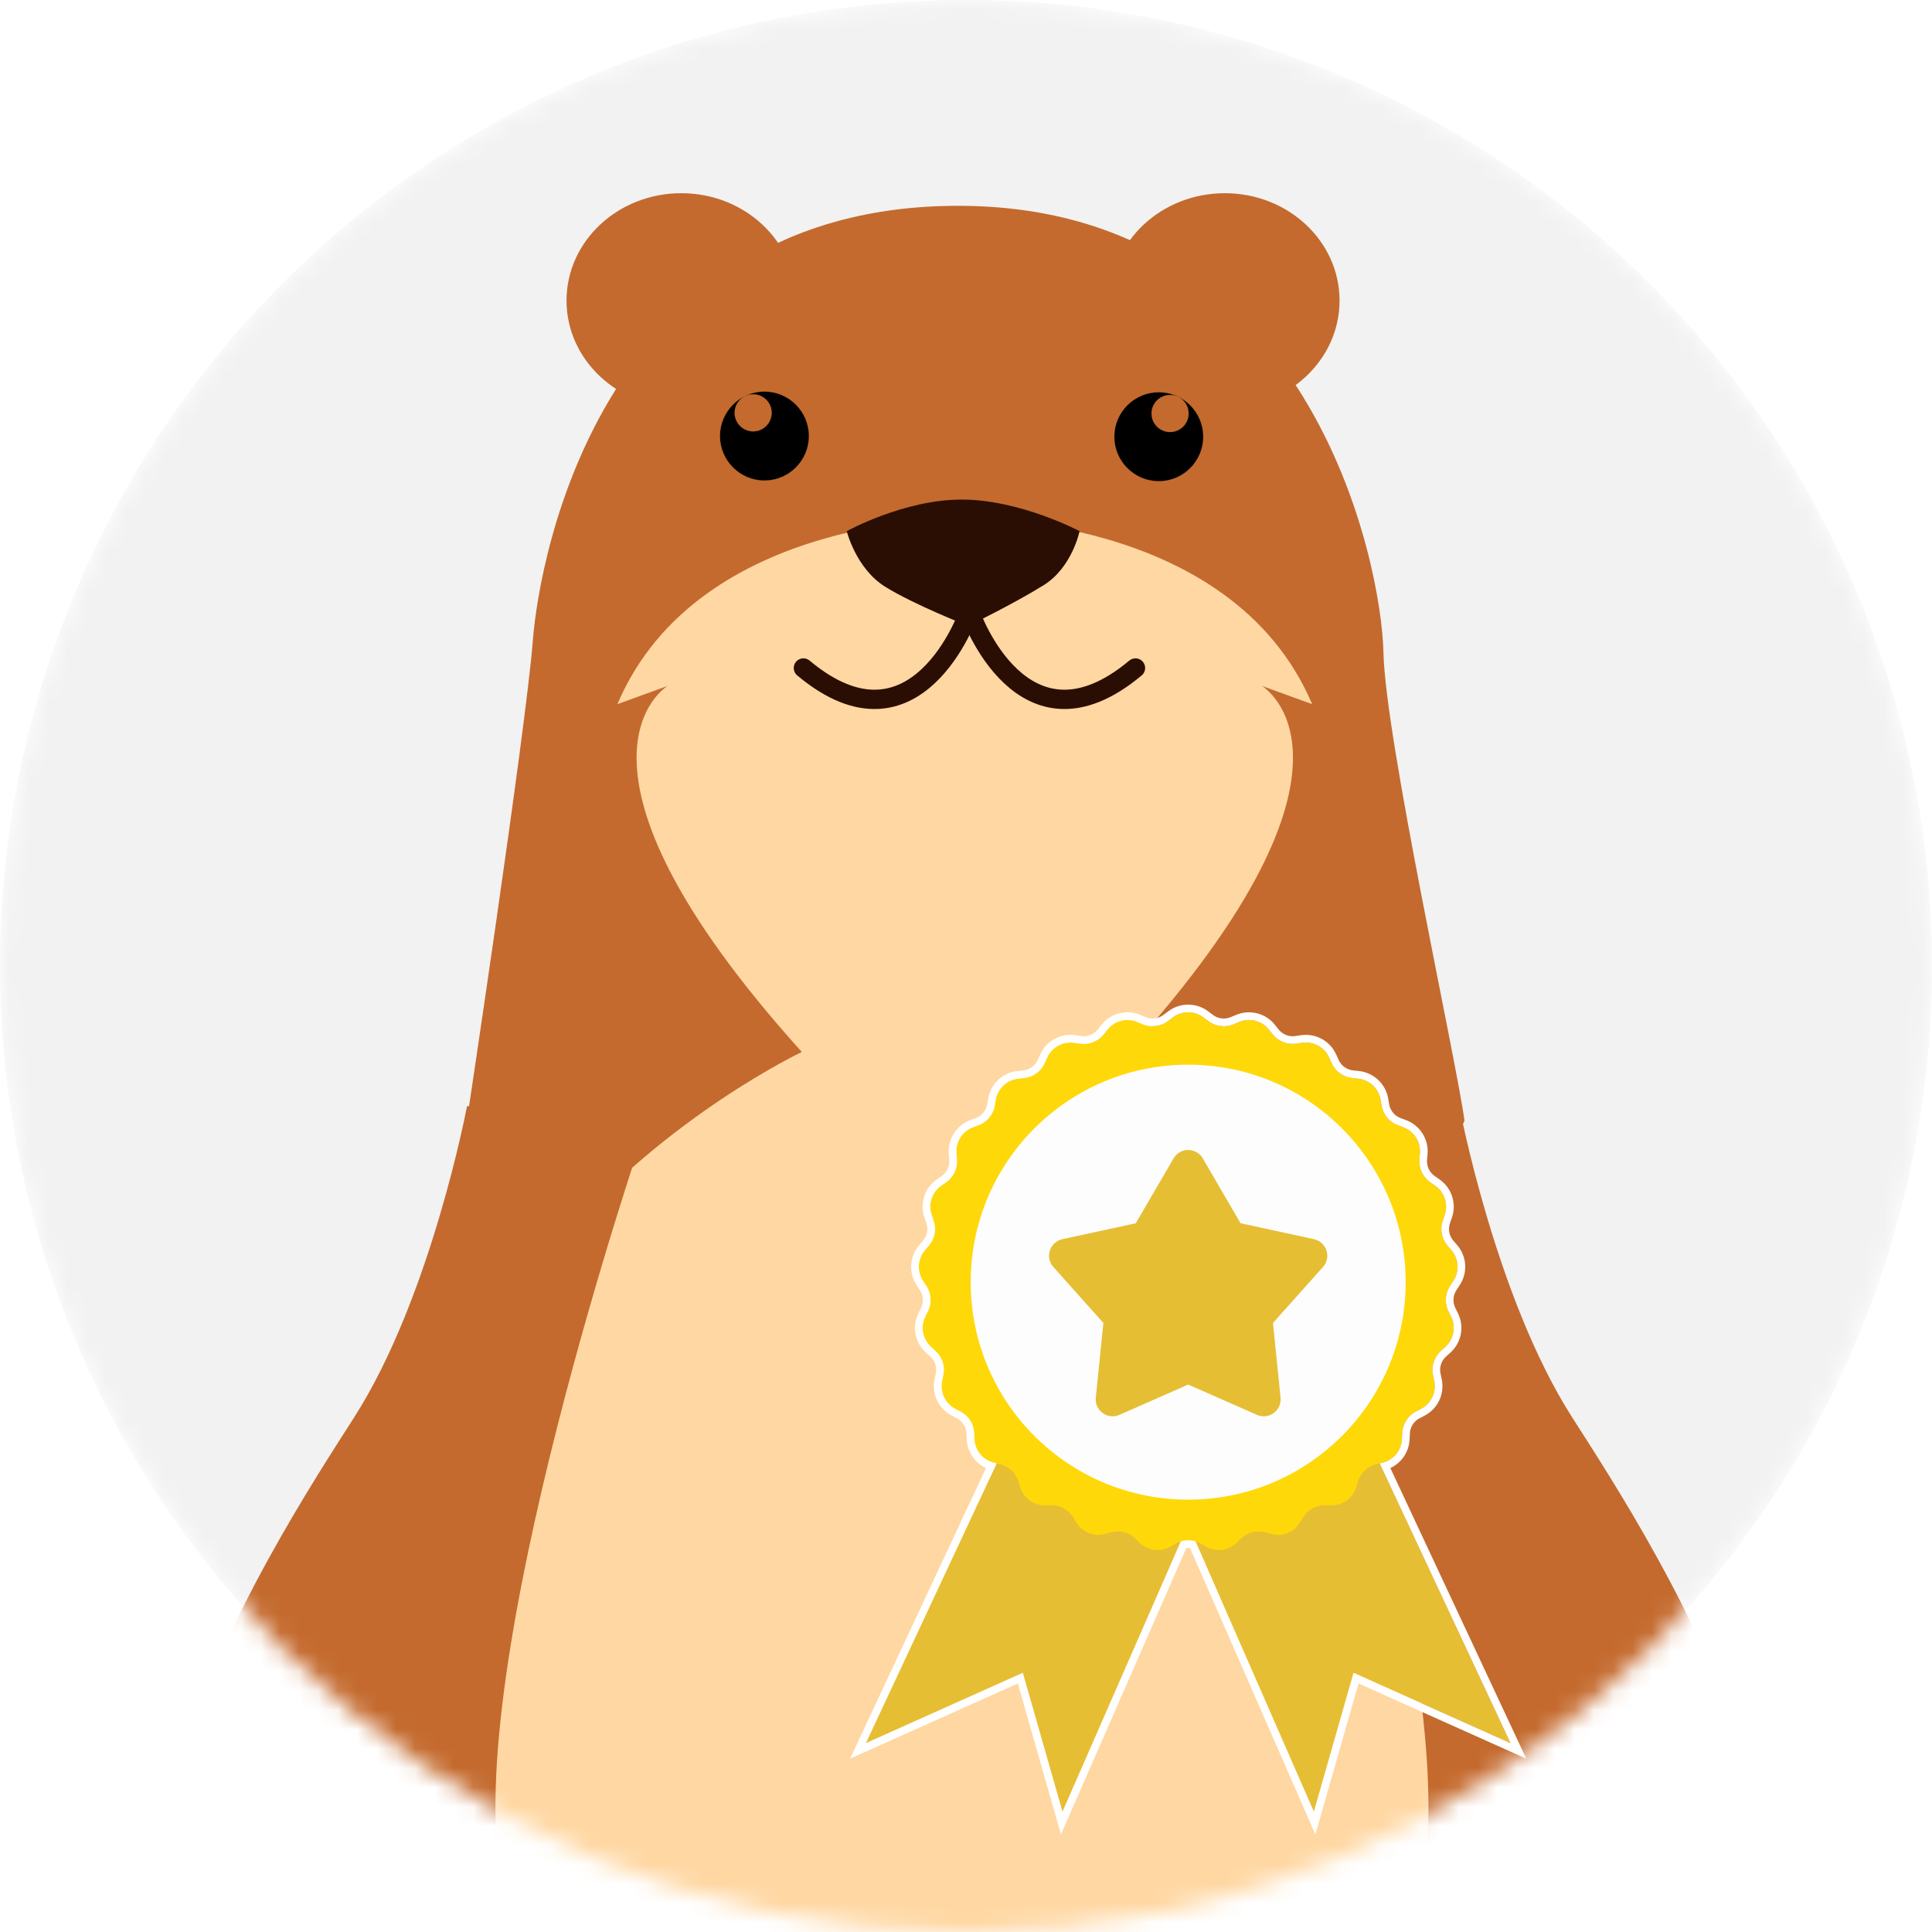 <svg width="100" height="100" viewBox="0 0 100 100" fill="none" xmlns="http://www.w3.org/2000/svg">
<mask id="mask0_545_14" style="mask-type:alpha" maskUnits="userSpaceOnUse" x="0" y="0" width="100" height="100">
<circle cx="50" cy="50" r="50" fill="#F2F2F2"/>
</mask>
<g mask="url(#mask0_545_14)">
<circle cx="50" cy="50" r="50" fill="#F2F2F2"/>
<path fill-rule="evenodd" clip-rule="evenodd" d="M84.182 110.713C100.773 102.76 85.329 79.561 81.358 73.336C77.387 67.111 75.534 57.256 75.534 57.256L50.999 57.098V57.083L49.853 57.09L48.708 57.083V57.098L24.172 57.256C24.172 57.256 22.319 67.111 18.348 73.336C14.377 79.561 -1.066 102.76 15.524 110.713C15.618 110.952 16.23 110.868 16.23 110.868C16.23 110.868 11.783 133.678 17.341 146.3C20.783 155.81 22.284 158.317 19.812 159.786C17.341 161.255 12.135 162.726 13.988 167.394C23.166 168.172 32.643 168.777 37.408 167.566C42.173 166.356 43.409 165.665 43.409 163.935C43.409 162.206 41.468 143.793 45.703 143.533C46.971 143.455 47.952 143.424 48.707 143.419V143.533C48.707 143.533 48.992 143.463 49.852 143.432C50.713 143.463 50.998 143.533 50.998 143.533V143.419C51.753 143.424 52.734 143.455 54.002 143.533C58.237 143.792 56.296 162.206 56.296 163.935C56.296 165.665 57.531 166.356 62.296 167.566C67.061 168.777 76.539 168.172 85.717 167.394C87.57 162.726 82.363 161.255 79.892 159.786C77.422 158.317 78.921 155.81 82.363 146.3C87.923 133.678 83.475 110.868 83.475 110.868C83.475 110.868 84.173 110.952 84.18 110.713H84.182Z" fill="#C46A2E"/>
<path fill-rule="evenodd" clip-rule="evenodd" d="M71.606 33.758C71.519 29.307 67.937 10.653 49.592 10.653C31.246 10.653 27.925 28.645 27.576 33.19C27.227 37.735 24.082 58.567 24.082 58.567C24.082 58.567 73.966 63.68 75.801 57.999C75.364 54.78 71.695 38.209 71.607 33.759L71.606 33.758Z" fill="#C46A2E"/>
<path d="M63.395 21.116C66.676 21.116 69.335 18.628 69.335 15.558C69.335 12.488 66.676 10 63.395 10C60.115 10 57.456 12.488 57.456 15.558C57.456 18.628 60.115 21.116 63.395 21.116Z" fill="#C46A2E"/>
<path d="M35.263 21.116C38.544 21.116 41.203 18.628 41.203 15.558C41.203 12.488 38.544 10 35.263 10C31.983 10 29.323 12.488 29.323 15.558C29.323 18.628 31.983 21.116 35.263 21.116Z" fill="#C46A2E"/>
<path fill-rule="evenodd" clip-rule="evenodd" d="M74.157 92.237C86.255 67.646 58.365 54.45 58.365 54.45C71.918 39.419 65.317 35.504 65.317 35.504L67.918 36.447C63.695 26.517 49.921 26.839 49.921 26.839V142.914C49.921 142.914 53.688 142.769 56.056 141.115C58.425 139.461 60.332 137.609 60.332 137.609L59.772 140.004C63.279 136.902 72.758 130.716 75.626 118.881C77.343 111.795 70.143 100.396 74.157 92.237Z" fill="#FFD7A2"/>
<path fill-rule="evenodd" clip-rule="evenodd" d="M49.94 142.913V26.839C49.94 26.839 36.176 26.517 31.956 36.447L34.556 35.504C34.556 35.504 27.96 39.419 41.502 54.45C41.502 54.45 13.634 67.646 25.723 92.237C29.734 100.396 22.54 111.795 24.255 118.881C27.12 130.716 36.592 136.902 40.095 140.004L39.535 137.609C39.535 137.609 41.442 139.461 43.807 141.115C46.174 142.769 49.939 142.914 49.939 142.914L49.94 142.913Z" fill="#FFD7A2"/>
<path fill-rule="evenodd" clip-rule="evenodd" d="M49.766 25.858C46.783 25.858 43.828 27.493 43.828 27.493C43.828 27.493 44.301 29.423 45.815 30.368C47.314 31.304 50.116 32.398 50.116 32.398C50.116 32.398 52.483 31.247 54.026 30.285C55.495 29.368 55.879 27.493 55.879 27.493C55.879 27.493 52.808 25.858 49.767 25.858H49.766Z" fill="#2A0E03"/>
<path fill-rule="evenodd" clip-rule="evenodd" d="M70.23 66.369L68.201 66.012C68.201 66.012 73.757 86.877 71.696 97.656C69.952 106.775 78.837 115.704 85.276 109.762C84.861 99.043 70.23 66.369 70.23 66.369Z" fill="#FFD7A2"/>
<path fill-rule="evenodd" clip-rule="evenodd" d="M76.15 64.277L66.268 58.569C66.268 58.569 75.78 86.468 73.616 97.304C71.789 106.45 79.913 114.451 86.809 109.158C86.506 98.401 76.15 64.278 76.15 64.278V64.277Z" fill="#C46A2E"/>
<path fill-rule="evenodd" clip-rule="evenodd" d="M31.402 66.001L29.364 66.358C29.364 66.358 14.679 99.047 14.262 109.771C20.726 115.715 29.644 106.782 27.893 97.659C25.824 86.876 31.402 66 31.402 66V66.001Z" fill="#FFD7A2"/>
<path fill-rule="evenodd" clip-rule="evenodd" d="M33.341 58.553L23.423 64.264C23.423 64.264 13.029 98.404 12.725 109.166C19.647 114.462 27.801 106.457 25.966 97.306C23.794 86.465 33.341 58.553 33.341 58.553Z" fill="#C46A2E"/>
<path d="M50.124 31.758C50.124 31.758 47.423 39.462 41.584 34.576" stroke="#2A0E03" stroke-linecap="round" stroke-linejoin="round"/>
<path d="M50.232 31.758C50.232 31.758 52.933 39.462 58.772 34.576" stroke="#2A0E03" stroke-linecap="round" stroke-linejoin="round"/>
<path fill-rule="evenodd" clip-rule="evenodd" d="M59.978 24.909C58.708 24.909 57.674 23.875 57.674 22.604C57.674 21.333 58.707 20.3 59.978 20.3C61.249 20.3 62.282 21.333 62.282 22.604C62.282 23.875 61.249 24.909 59.978 24.909ZM60.562 20.446C60.033 20.446 59.604 20.876 59.604 21.404C59.604 21.931 60.034 22.361 60.562 22.361C61.09 22.361 61.52 21.931 61.52 21.404C61.52 20.876 61.09 20.446 60.562 20.446Z" fill="black"/>
<path d="M59.978 20.304C61.246 20.304 62.278 21.336 62.278 22.604C62.278 23.872 61.246 24.904 59.978 24.904C58.71 24.904 57.678 23.872 57.678 22.604C57.678 21.336 58.71 20.304 59.978 20.304ZM60.562 22.366C61.092 22.366 61.524 21.934 61.524 21.404C61.524 20.873 61.092 20.442 60.562 20.442C60.031 20.442 59.6 20.873 59.6 21.404C59.6 21.934 60.031 22.366 60.562 22.366ZM59.978 20.296C58.703 20.296 57.67 21.33 57.67 22.604C57.67 23.879 58.703 24.912 59.978 24.912C61.252 24.912 62.286 23.879 62.286 22.604C62.286 21.33 61.252 20.296 59.978 20.296ZM60.562 22.358C60.035 22.358 59.608 21.93 59.608 21.404C59.608 20.877 60.035 20.45 60.562 20.45C61.089 20.45 61.516 20.877 61.516 21.404C61.516 21.93 61.089 22.358 60.562 22.358Z" fill="#D28126"/>
<path fill-rule="evenodd" clip-rule="evenodd" d="M39.567 24.874C38.297 24.874 37.263 23.84 37.263 22.57C37.263 21.299 38.296 20.265 39.567 20.265C40.838 20.265 41.871 21.299 41.871 22.57C41.871 23.84 40.838 24.874 39.567 24.874ZM38.983 20.41C38.454 20.41 38.025 20.84 38.025 21.368C38.025 21.896 38.455 22.326 38.983 22.326C39.511 22.326 39.941 21.896 39.941 21.368C39.941 20.84 39.511 20.41 38.983 20.41Z" fill="black"/>
<path d="M39.567 20.27C40.835 20.27 41.866 21.301 41.866 22.57C41.866 23.838 40.835 24.869 39.567 24.869C38.298 24.869 37.267 23.838 37.267 22.57C37.267 21.301 38.298 20.27 39.567 20.27ZM38.983 22.331C39.513 22.331 39.945 21.899 39.945 21.369C39.945 20.838 39.513 20.407 38.983 20.407C38.452 20.407 38.021 20.838 38.021 21.369C38.021 21.899 38.452 22.331 38.983 22.331ZM39.567 20.262C38.292 20.262 37.259 21.295 37.259 22.57C37.259 23.844 38.292 24.877 39.567 24.877C40.841 24.877 41.874 23.844 41.874 22.57C41.874 21.295 40.841 20.262 39.567 20.262ZM38.983 22.323C38.456 22.323 38.029 21.896 38.029 21.369C38.029 20.842 38.456 20.415 38.983 20.415C39.51 20.415 39.937 20.842 39.937 21.369C39.937 21.896 39.51 22.323 38.983 22.323Z" fill="#D28126"/>
<g filter="url(#filter0_di_545_14)">
<path d="M44.813 90.23L52.939 72.854L62.559 76.497L54.994 93.779L52.939 86.586L44.813 90.23Z" fill="#E6BE33"/>
<path d="M78.187 90.23L70.061 72.854L60.441 76.497L68.006 93.779L70.061 86.586L78.187 90.23Z" fill="#E6BE33"/>
<path d="M60.701 52.666C61.173 52.308 61.826 52.308 62.299 52.666L62.542 52.849C62.918 53.134 63.417 53.197 63.852 53.015L64.133 52.897C64.68 52.669 65.312 52.831 65.681 53.295L65.87 53.533C66.163 53.902 66.631 54.087 67.098 54.019L67.399 53.975C67.986 53.889 68.558 54.204 68.8 54.745L68.924 55.023C69.116 55.453 69.523 55.749 69.993 55.799L70.295 55.831C70.884 55.894 71.36 56.341 71.46 56.926L71.511 57.225C71.59 57.69 71.911 58.078 72.353 58.243L72.638 58.35C73.193 58.557 73.543 59.108 73.494 59.699L73.469 60.002C73.431 60.472 73.645 60.928 74.032 61.197L74.281 61.371C74.767 61.71 74.969 62.331 74.775 62.891L74.676 63.179C74.521 63.624 74.615 64.119 74.923 64.476L75.121 64.707C75.508 65.156 75.549 65.808 75.222 66.302L75.054 66.555C74.793 66.949 74.762 67.451 74.971 67.874L75.106 68.146C75.369 68.678 75.246 69.319 74.806 69.716L74.581 69.92C74.231 70.236 74.075 70.715 74.172 71.177L74.235 71.474C74.358 72.054 74.08 72.645 73.555 72.92L73.285 73.061C72.868 73.281 72.598 73.706 72.578 74.177L72.564 74.481C72.539 75.073 72.123 75.576 71.546 75.712L71.25 75.782C70.79 75.89 70.424 76.235 70.287 76.686L70.198 76.977C70.026 77.544 69.498 77.928 68.905 77.917L68.601 77.911C68.13 77.902 67.689 78.144 67.444 78.547L67.286 78.807C66.978 79.314 66.371 79.554 65.8 79.395L65.507 79.314C65.052 79.188 64.565 79.313 64.227 79.643L64.01 79.855C63.586 80.269 62.938 80.351 62.424 80.055L62.16 79.904C61.752 79.668 61.248 79.668 60.84 79.904L60.576 80.055C60.062 80.351 59.414 80.269 58.99 79.855L58.773 79.643C58.435 79.313 57.948 79.188 57.493 79.314L57.2 79.395C56.629 79.554 56.022 79.314 55.714 78.807L55.556 78.547C55.311 78.144 54.87 77.902 54.399 77.911L54.095 77.917C53.502 77.928 52.974 77.544 52.801 76.977L52.713 76.686C52.576 76.235 52.209 75.89 51.75 75.782L51.454 75.712C50.877 75.576 50.461 75.073 50.435 74.481L50.422 74.177C50.402 73.706 50.132 73.281 49.715 73.061L49.445 72.92C48.92 72.645 48.642 72.054 48.765 71.474L48.828 71.177C48.925 70.715 48.769 70.236 48.419 69.92L48.194 69.716C47.754 69.319 47.631 68.678 47.894 68.146L48.029 67.874C48.238 67.451 48.206 66.949 47.946 66.555L47.778 66.302C47.451 65.808 47.492 65.156 47.879 64.707L48.077 64.476C48.385 64.119 48.479 63.624 48.324 63.179L48.225 62.891C48.031 62.331 48.232 61.71 48.719 61.371L48.968 61.197C49.355 60.928 49.569 60.472 49.531 60.002L49.506 59.699C49.457 59.108 49.807 58.557 50.362 58.35L50.647 58.243C51.089 58.078 51.41 57.69 51.489 57.225L51.54 56.926C51.64 56.341 52.116 55.894 52.705 55.831L53.008 55.799C53.477 55.749 53.884 55.453 54.076 55.023L54.2 54.745C54.442 54.204 55.014 53.889 55.601 53.975L55.902 54.019C56.368 54.087 56.836 53.902 57.13 53.533L57.319 53.295C57.688 52.831 58.321 52.669 58.867 52.897L59.148 53.015C59.583 53.197 60.082 53.134 60.458 52.849L60.701 52.666Z" fill="#FFD809"/>
<path d="M72.757 66.364C72.757 72.582 67.717 77.622 61.5 77.622C55.283 77.622 50.243 72.582 50.243 66.364C50.243 60.147 55.283 55.107 61.5 55.107C67.717 55.107 72.757 60.147 72.757 66.364Z" fill="#FDFDFD"/>
</g>
<g filter="url(#filter1_f_545_14)">
<path fill-rule="evenodd" clip-rule="evenodd" d="M51.204 75.626C50.76 75.421 50.457 74.983 50.436 74.48L50.422 74.177C50.402 73.705 50.132 73.281 49.715 73.061L49.445 72.92C48.92 72.645 48.642 72.054 48.765 71.474L48.828 71.176C48.925 70.715 48.77 70.236 48.419 69.92L48.194 69.716C47.754 69.319 47.631 68.678 47.894 68.146L48.029 67.874C48.238 67.451 48.206 66.949 47.946 66.555L47.778 66.302C47.451 65.808 47.492 65.156 47.879 64.707L48.077 64.476C48.385 64.118 48.479 63.624 48.324 63.178L48.225 62.891C48.031 62.331 48.232 61.71 48.719 61.371L48.968 61.197C49.355 60.927 49.569 60.472 49.531 60.002L49.506 59.699C49.457 59.108 49.807 58.557 50.362 58.349L50.647 58.243C51.089 58.078 51.41 57.69 51.489 57.225L51.54 56.925C51.64 56.341 52.116 55.894 52.705 55.831L53.008 55.799C53.477 55.749 53.884 55.453 54.076 55.023L54.2 54.745C54.442 54.204 55.014 53.889 55.601 53.975L55.902 54.019C56.369 54.087 56.836 53.902 57.13 53.533L57.319 53.295C57.688 52.831 58.321 52.668 58.867 52.897L59.148 53.015C59.583 53.197 60.082 53.134 60.458 52.849L60.701 52.666C61.174 52.308 61.826 52.308 62.299 52.666L62.542 52.849C62.918 53.134 63.417 53.197 63.852 53.015L64.133 52.897C64.68 52.668 65.312 52.831 65.681 53.295L65.87 53.533C66.164 53.902 66.631 54.087 67.098 54.019L67.399 53.975C67.986 53.889 68.558 54.204 68.8 54.745L68.924 55.023C69.116 55.453 69.523 55.749 69.993 55.799L70.295 55.831C70.884 55.894 71.36 56.341 71.46 56.925L71.511 57.225C71.591 57.69 71.911 58.078 72.353 58.243L72.638 58.349C73.193 58.557 73.543 59.108 73.494 59.699L73.469 60.002C73.431 60.472 73.645 60.927 74.032 61.197L74.281 61.371C74.768 61.71 74.969 62.331 74.775 62.891L74.676 63.178C74.521 63.624 74.615 64.118 74.923 64.476L75.121 64.707C75.508 65.156 75.549 65.808 75.222 66.302L75.054 66.555C74.793 66.949 74.762 67.451 74.971 67.874L75.106 68.146C75.369 68.678 75.246 69.319 74.806 69.716L74.581 69.92C74.231 70.236 74.075 70.715 74.172 71.176L74.235 71.474C74.358 72.054 74.08 72.645 73.555 72.92L73.285 73.061C72.868 73.281 72.598 73.705 72.578 74.177L72.564 74.48C72.543 74.983 72.24 75.421 71.796 75.626C71.717 75.662 71.633 75.691 71.546 75.712L71.412 75.743L78.187 90.229L70.061 86.586L68.006 93.779L61.879 79.782C61.781 79.753 61.68 79.735 61.578 79.729C61.526 79.726 61.474 79.726 61.422 79.729C61.32 79.735 61.219 79.753 61.121 79.782L54.994 93.779L52.939 86.586L44.813 90.229L51.587 75.743L51.454 75.712C51.367 75.691 51.283 75.662 51.204 75.626ZM52.683 87.136L44 91.029L51.036 75.986C50.46 75.719 50.067 75.15 50.039 74.498L50.025 74.194C50.011 73.864 49.822 73.567 49.53 73.413L49.261 73.272C48.578 72.914 48.217 72.146 48.376 71.392L48.439 71.094C48.507 70.771 48.398 70.436 48.153 70.215L47.927 70.011C47.355 69.495 47.196 68.661 47.538 67.97L47.673 67.698C47.819 67.401 47.797 67.05 47.615 66.775L47.447 66.521C47.021 65.879 47.075 65.031 47.577 64.447L47.776 64.217C47.991 63.967 48.057 63.621 47.949 63.309L47.849 63.021C47.597 62.293 47.859 61.486 48.492 61.045L48.741 60.871C49.012 60.682 49.162 60.364 49.135 60.035L49.11 59.732C49.046 58.964 49.501 58.247 50.223 57.977L50.508 57.871C50.817 57.755 51.042 57.484 51.097 57.158L51.148 56.859C51.278 56.099 51.897 55.518 52.663 55.436L52.965 55.404C53.294 55.369 53.579 55.162 53.714 54.861L53.838 54.583C54.152 53.879 54.896 53.47 55.658 53.582L55.959 53.626C56.286 53.674 56.614 53.544 56.819 53.285L57.008 53.047C57.488 52.444 58.31 52.233 59.021 52.531L59.301 52.648C59.606 52.776 59.955 52.731 60.219 52.532L60.461 52.349C61.076 51.884 61.924 51.884 62.539 52.349L62.781 52.532C63.045 52.731 63.394 52.776 63.699 52.648L63.979 52.531C64.69 52.233 65.512 52.444 65.992 53.047L66.181 53.285C66.386 53.544 66.714 53.674 67.041 53.626L67.342 53.582C68.104 53.47 68.848 53.879 69.162 54.583L69.287 54.861C69.421 55.162 69.706 55.369 70.035 55.404L70.337 55.436C71.103 55.518 71.722 56.099 71.852 56.859L71.903 57.158C71.958 57.484 72.183 57.755 72.492 57.871L72.777 57.977C73.499 58.247 73.954 58.964 73.89 59.732L73.865 60.035C73.838 60.364 73.988 60.682 74.259 60.871L74.508 61.045C75.141 61.486 75.403 62.293 75.151 63.021L75.051 63.309C74.943 63.621 75.009 63.967 75.224 64.217L75.423 64.447C75.925 65.031 75.979 65.879 75.553 66.521L75.385 66.775C75.203 67.05 75.181 67.401 75.327 67.698L75.462 67.97C75.804 68.661 75.645 69.495 75.073 70.011L74.847 70.215C74.602 70.436 74.493 70.771 74.561 71.094L74.624 71.392C74.783 72.146 74.422 72.914 73.739 73.272L73.47 73.413C73.178 73.567 72.989 73.864 72.975 74.194L72.961 74.498C72.933 75.15 72.54 75.719 71.964 75.986L79 91.029L70.317 87.136L68.085 94.95L61.597 80.129C61.532 80.123 61.468 80.123 61.403 80.129L54.915 94.95L52.683 87.136Z" fill="white"/>
</g>
<path d="M60.744 59.958C60.821 59.825 60.931 59.716 61.064 59.639C61.197 59.563 61.347 59.523 61.5 59.523C61.653 59.523 61.803 59.563 61.936 59.639C62.069 59.716 62.179 59.825 62.256 59.958L64.212 63.316L68.012 64.139C68.162 64.172 68.3 64.243 68.413 64.346C68.527 64.448 68.611 64.579 68.658 64.724C68.706 64.87 68.714 65.025 68.683 65.175C68.651 65.324 68.581 65.463 68.479 65.577L65.889 68.476L66.281 72.343C66.296 72.496 66.272 72.649 66.209 72.789C66.147 72.929 66.049 73.05 65.925 73.14C65.801 73.23 65.656 73.286 65.503 73.302C65.351 73.318 65.197 73.294 65.057 73.232L61.5 71.664L57.943 73.232C57.803 73.294 57.649 73.318 57.496 73.302C57.344 73.286 57.199 73.23 57.075 73.14C56.951 73.05 56.853 72.929 56.791 72.789C56.728 72.649 56.703 72.496 56.719 72.343L57.111 68.476L54.521 65.578C54.419 65.464 54.349 65.325 54.317 65.175C54.285 65.025 54.294 64.87 54.341 64.725C54.388 64.579 54.473 64.448 54.586 64.346C54.7 64.243 54.838 64.172 54.988 64.139L58.787 63.316L60.744 59.958Z" fill="#E6BE33"/>
</g>
<defs>
<filter id="filter0_di_545_14" x="24.813" y="32.398" width="73.375" height="81.382" filterUnits="userSpaceOnUse" color-interpolation-filters="sRGB">
<feFlood flood-opacity="0" result="BackgroundImageFix"/>
<feColorMatrix in="SourceAlpha" type="matrix" values="0 0 0 0 0 0 0 0 0 0 0 0 0 0 0 0 0 0 127 0" result="hardAlpha"/>
<feOffset/>
<feGaussianBlur stdDeviation="10"/>
<feComposite in2="hardAlpha" operator="out"/>
<feColorMatrix type="matrix" values="0 0 0 0 1 0 0 0 0 0.847 0 0 0 0 0.035 0 0 0 1 0"/>
<feBlend mode="normal" in2="BackgroundImageFix" result="effect1_dropShadow_545_14"/>
<feBlend mode="normal" in="SourceGraphic" in2="effect1_dropShadow_545_14" result="shape"/>
<feColorMatrix in="SourceAlpha" type="matrix" values="0 0 0 0 0 0 0 0 0 0 0 0 0 0 0 0 0 0 127 0" result="hardAlpha"/>
<feOffset/>
<feGaussianBlur stdDeviation="5"/>
<feComposite in2="hardAlpha" operator="arithmetic" k2="-1" k3="1"/>
<feColorMatrix type="matrix" values="0 0 0 0 1 0 0 0 0 0.847 0 0 0 0 0.035 0 0 0 1 0"/>
<feBlend mode="normal" in2="shape" result="effect2_innerShadow_545_14"/>
</filter>
<filter id="filter1_f_545_14" x="43" y="51" width="37" height="44.95" filterUnits="userSpaceOnUse" color-interpolation-filters="sRGB">
<feFlood flood-opacity="0" result="BackgroundImageFix"/>
<feBlend mode="normal" in="SourceGraphic" in2="BackgroundImageFix" result="shape"/>
<feGaussianBlur stdDeviation="0.5" result="effect1_foregroundBlur_545_14"/>
</filter>
</defs>
</svg>

